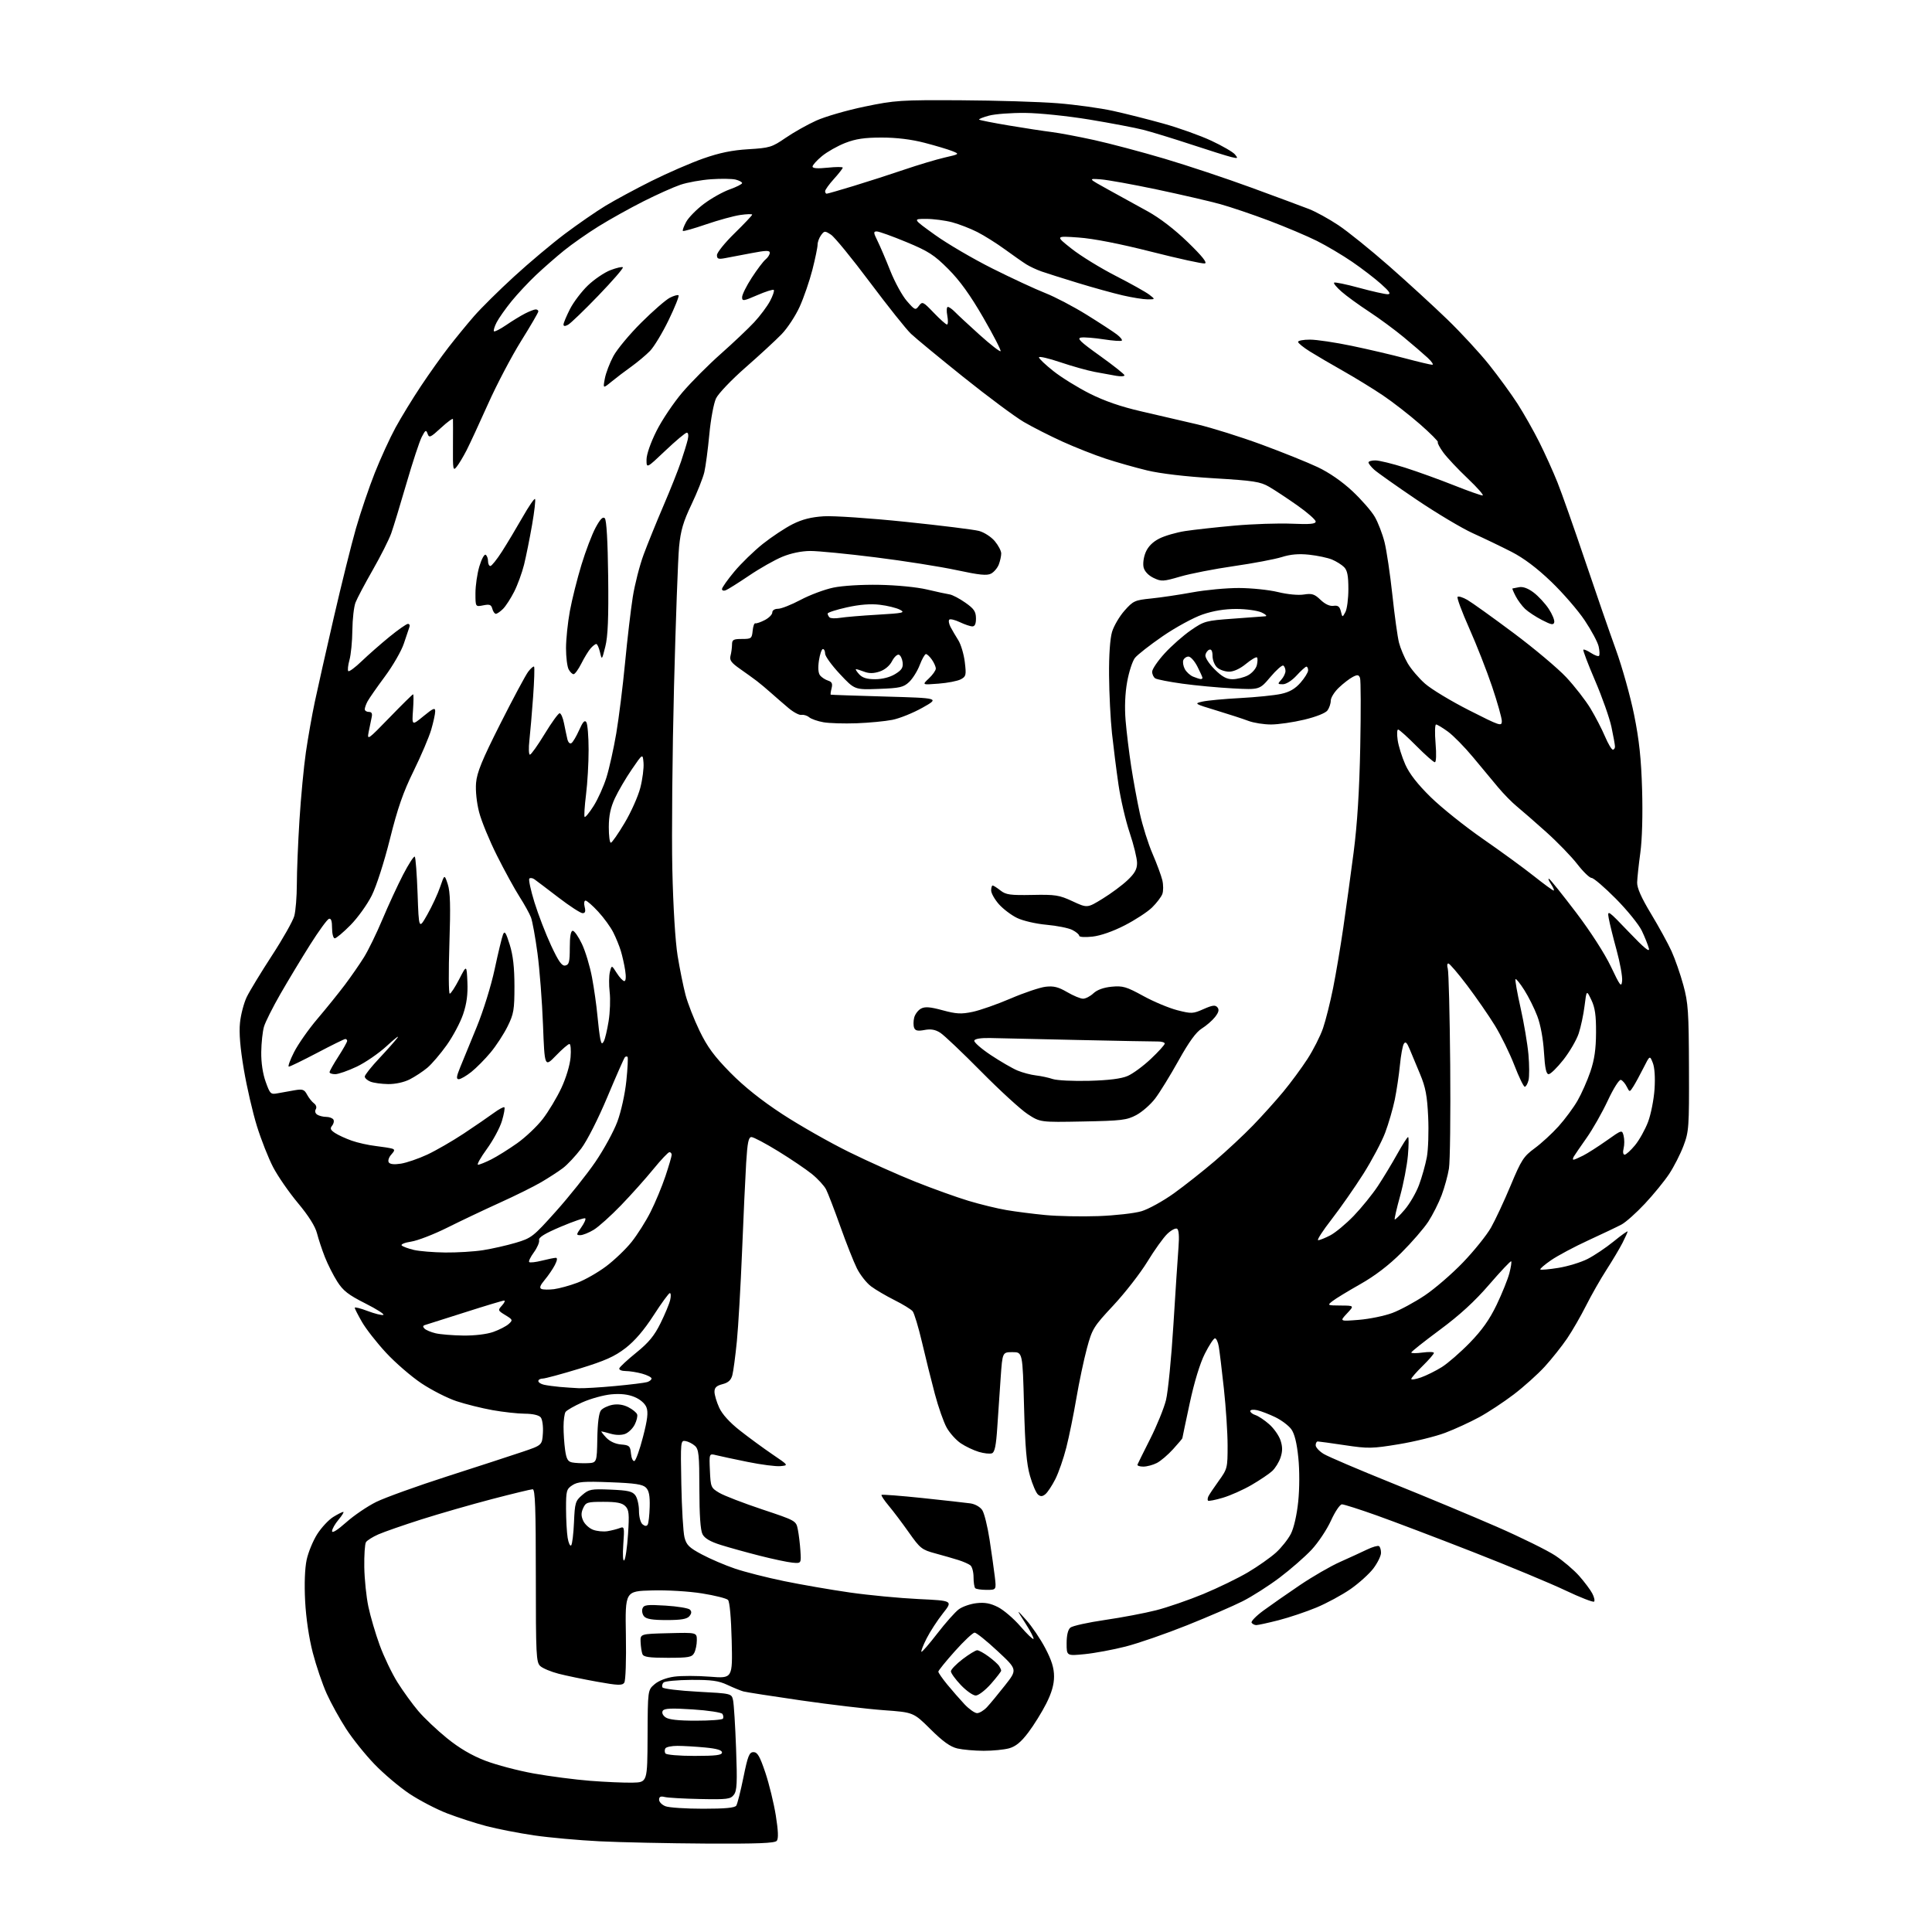 <?xml version="1.0" encoding="UTF-8" standalone="no"?>
<svg 
  version="1.1" 
  xmlns="http://www.w3.org/2000/svg" 
  xmlns:xlink="http://www.w3.org/1999/xlink" 
  xmlns:svg="http://www.w3.org/2000/svg"
  xmlns:rdf="http://www.w3.org/1999/02/22-rdf-syntax-ns#"
  xmlns:cc="http://creativecommons.org/ns#"
  xmlns:dc="http://purl.org/dc/elements/1.1/"
  viewBox="0 0 768 768"
  width="768"
  height="768"
>
<style>svg {background-color: white; }</style>"
<path stroke="none" fill="black" fill-rule="evenodd" d="M280.63,732.85C265.71,732.76 246.71,732.36 238.41,731.95C230.11,731.54 218.35,730.48 212.28,729.59C206.22,728.70 197.73,727.04 193.42,725.92C189.10,724.79 182.05,722.50 177.73,720.84C173.41,719.17 166.65,715.64 162.69,713.00C158.74,710.35 152.52,705.10 148.88,701.32C145.24,697.55 140.16,691.22 137.60,687.26C135.04,683.31 131.56,677.01 129.88,673.28C128.19,669.55 125.70,662.23 124.34,657.00C122.83,651.21 121.65,643.21 121.30,636.50C120.94,629.64 121.17,623.44 121.90,620.03C122.55,617.02 124.45,612.42 126.12,609.81C127.80,607.20 130.65,604.14 132.45,603.03C134.26,601.91 136.06,601.00 136.46,601.00C136.85,601.00 136.01,602.38 134.59,604.08C133.17,605.77 132.00,607.83 132.00,608.66C132.00,609.58 134.16,608.23 137.60,605.17C140.68,602.42 146.07,598.76 149.58,597.03C153.09,595.31 165.76,590.74 177.73,586.89C189.70,583.04 203.10,578.68 207.50,577.19C215.50,574.50 215.50,574.50 215.81,569.67C215.98,566.97 215.60,564.22 214.94,563.42C214.20,562.54 211.80,561.99 208.63,561.97C205.81,561.95 200.02,561.31 195.76,560.55C191.51,559.79 185.06,558.18 181.44,556.98C177.81,555.77 171.54,552.57 167.49,549.87C163.45,547.16 157.13,541.70 153.45,537.72C149.77,533.75 145.47,528.25 143.89,525.50C142.31,522.75 141.01,520.21 141.01,519.85C141.00,519.49 143.31,520.07 146.12,521.14C148.94,522.21 151.75,522.91 152.37,522.70C152.99,522.48 149.77,520.42 145.21,518.12C138.47,514.72 136.38,513.09 134.06,509.43C132.49,506.96 130.28,502.58 129.15,499.71C128.02,496.85 126.61,492.59 126.01,490.25C125.31,487.50 122.66,483.29 118.46,478.26C114.90,474.00 110.46,467.59 108.59,464.01C106.72,460.43 103.82,453.08 102.14,447.68C100.46,442.28 98.12,432.15 96.94,425.18C95.48,416.57 94.98,410.59 95.40,406.56C95.73,403.29 96.95,398.68 98.09,396.31C99.24,393.95 103.73,386.56 108.07,379.89C112.42,373.22 116.42,366.13 116.98,364.13C117.53,362.14 117.99,356.45 118.00,351.50C118.00,346.55 118.47,335.07 119.04,326.00C119.61,316.93 120.76,304.77 121.60,299.00C122.44,293.23 124.03,284.23 125.14,279.00C126.24,273.77 129.64,258.70 132.68,245.50C135.72,232.30 139.70,216.32 141.51,210.00C143.33,203.68 146.69,193.78 148.98,188.00C151.27,182.22 154.98,174.12 157.22,170.00C159.47,165.88 164.01,158.45 167.31,153.50C170.60,148.55 175.57,141.57 178.34,138.00C181.11,134.43 185.65,128.88 188.44,125.68C191.22,122.48 198.39,115.39 204.37,109.92C210.34,104.44 219.43,96.81 224.56,92.95C229.69,89.10 236.95,84.08 240.69,81.81C244.43,79.54 252.67,75.10 258.99,71.94C265.32,68.78 274.55,64.77 279.50,63.03C286.00,60.74 291.00,59.71 297.50,59.32C305.94,58.81 306.85,58.54 312.25,54.83C315.41,52.66 320.89,49.56 324.43,47.96C327.98,46.35 336.64,43.84 343.69,42.38C355.77,39.87 357.96,39.72 382.00,39.86C396.02,39.94 413.32,40.47 420.44,41.04C427.56,41.61 437.46,42.98 442.44,44.08C447.42,45.17 456.45,47.45 462.50,49.14C468.55,50.82 477.10,53.88 481.50,55.93C485.90,57.98 490.14,60.44 490.92,61.39C492.23,62.99 492.11,63.07 489.42,62.42C487.82,62.04 480.65,59.79 473.50,57.43C466.35,55.07 457.80,52.45 454.50,51.61C451.20,50.77 441.52,48.93 433.00,47.52C424.33,46.10 413.08,44.93 407.48,44.89C401.97,44.84 395.51,45.32 393.13,45.97C390.75,46.61 388.99,47.32 389.22,47.55C389.45,47.78 394.78,48.84 401.07,49.89C407.36,50.95 414.98,52.11 418.00,52.48C421.02,52.85 428.65,54.29 434.95,55.67C441.25,57.06 453.85,60.40 462.95,63.10C472.05,65.80 487.60,70.98 497.50,74.61C507.40,78.24 517.68,82.06 520.34,83.09C523.00,84.12 528.24,87.00 532.00,89.50C535.75,91.99 544.82,99.31 552.16,105.75C559.50,112.20 569.93,121.75 575.34,126.99C580.75,132.22 588.23,140.32 591.96,145.00C595.69,149.68 600.77,156.65 603.25,160.50C605.72,164.35 609.61,171.21 611.88,175.74C614.15,180.28 617.41,187.48 619.11,191.74C620.82,196.01 625.70,209.85 629.97,222.50C634.23,235.15 639.79,251.20 642.31,258.17C644.83,265.13 648.11,276.83 649.59,284.17C651.61,294.18 652.40,301.58 652.76,313.90C653.05,323.83 652.78,333.72 652.06,338.96C651.41,343.72 650.84,349.04 650.79,350.78C650.73,352.97 652.44,356.83 656.30,363.23C659.38,368.33 663.05,375.02 664.45,378.09C665.85,381.16 667.97,387.24 669.15,391.59C671.08,398.65 671.32,402.18 671.39,424.50C671.48,448.17 671.36,449.82 669.21,455.50C667.96,458.80 665.40,463.82 663.52,466.66C661.64,469.50 657.30,474.82 653.87,478.48C650.45,482.14 646.27,485.87 644.57,486.77C642.88,487.67 636.96,490.49 631.41,493.04C625.86,495.59 619.20,499.15 616.59,500.94C613.99,502.73 612.06,504.39 612.30,504.64C612.55,504.88 615.77,504.60 619.48,504.00C623.18,503.41 628.39,501.82 631.06,500.47C633.72,499.12 638.40,495.98 641.45,493.50C644.50,491.01 647.00,489.23 647.00,489.53C647.00,489.83 646.09,491.86 644.98,494.04C643.87,496.22 641.00,501.04 638.61,504.75C636.21,508.46 632.56,514.88 630.49,519.00C628.42,523.12 625.02,529.02 622.93,532.10C620.84,535.17 616.85,540.19 614.06,543.25C611.26,546.31 605.72,551.28 601.74,554.31C597.76,557.34 591.58,561.42 588.00,563.36C584.42,565.31 578.35,568.10 574.50,569.56C570.65,571.02 562.35,573.06 556.05,574.10C545.42,575.85 543.88,575.88 534.62,574.49C529.14,573.67 524.28,573.00 523.82,573.00C523.37,573.00 523.00,573.68 523.00,574.51C523.00,575.35 524.44,576.90 526.20,577.97C527.96,579.04 540.22,584.27 553.45,589.60C566.68,594.92 585.38,602.72 595.01,606.92C604.64,611.13 615.10,616.29 618.26,618.38C621.42,620.48 625.69,624.12 627.76,626.47C629.83,628.82 632.16,631.92 632.93,633.37C633.70,634.81 634.04,636.29 633.68,636.66C633.31,637.02 628.15,635.01 622.21,632.19C616.26,629.36 599.72,622.49 585.45,616.91C571.18,611.33 553.96,604.79 547.18,602.38C540.41,599.97 534.23,598.00 533.44,598.00C532.66,598.00 530.70,600.90 529.09,604.45C527.48,608.00 524.00,613.22 521.36,616.05C518.71,618.88 512.99,623.87 508.64,627.15C504.29,630.43 497.67,634.65 493.93,636.53C490.19,638.42 480.24,642.72 471.82,646.09C463.39,649.46 452.42,653.26 447.43,654.53C442.44,655.80 435.13,657.16 431.18,657.55C424.00,658.26 424.00,658.26 424.00,653.25C424.00,650.01 424.53,647.80 425.50,647.00C426.33,646.31 432.52,644.94 439.25,643.96C445.99,642.98 455.14,641.24 459.59,640.10C464.04,638.97 472.48,636.06 478.34,633.64C484.20,631.21 492.21,627.32 496.13,624.99C500.06,622.66 505.04,619.15 507.21,617.19C509.37,615.24 512.04,611.87 513.14,609.72C514.33,607.40 515.52,602.19 516.06,596.93C516.60,591.71 516.62,584.50 516.10,579.42C515.51,573.59 514.60,569.92 513.31,568.14C512.26,566.69 509.39,564.53 506.95,563.35C504.50,562.17 501.26,560.92 499.75,560.58C498.24,560.24 497.00,560.39 497.00,560.91C497.00,561.44 497.93,562.16 499.07,562.52C500.20,562.88 502.65,564.51 504.50,566.14C506.36,567.77 508.39,570.65 509.02,572.55C509.86,575.09 509.86,576.88 509.05,579.35C508.44,581.20 506.94,583.63 505.72,584.76C504.50,585.89 500.80,588.38 497.50,590.30C494.20,592.22 489.06,594.51 486.08,595.39C483.10,596.27 480.46,596.79 480.21,596.54C479.96,596.29 480.03,595.50 480.37,594.79C480.71,594.08 482.57,591.31 484.49,588.64C487.89,583.93 488.00,583.51 487.99,574.64C487.99,569.61 487.32,559.42 486.51,552.00C485.71,544.58 484.79,537.04 484.48,535.25C484.17,533.46 483.49,532.00 482.97,532.00C482.45,532.00 480.64,534.76 478.94,538.13C477.01,541.95 474.74,549.37 472.92,557.86C471.31,565.35 470.00,571.59 470.00,571.73C470.00,571.88 468.35,573.82 466.33,576.06C464.30,578.30 461.40,580.78 459.87,581.56C458.35,582.35 455.91,583.00 454.47,583.00C453.02,583.00 451.98,582.63 452.17,582.18C452.35,581.72 454.64,577.11 457.25,571.93C459.87,566.74 462.67,559.85 463.49,556.60C464.30,553.36 465.64,539.86 466.45,526.60C467.27,513.35 468.18,499.49 468.47,495.81C468.81,491.53 468.61,488.88 467.92,488.45C467.32,488.08 465.57,489.00 464.02,490.48C462.46,491.97 458.89,496.96 456.08,501.57C453.26,506.17 447.20,513.96 442.61,518.88C434.66,527.40 434.17,528.20 432.06,536.00C430.85,540.50 428.96,549.43 427.87,555.84C426.78,562.25 424.99,571.06 423.88,575.40C422.78,579.75 420.82,585.40 419.52,587.96C418.22,590.53 416.45,593.21 415.58,593.94C414.39,594.92 413.66,594.97 412.63,594.11C411.87,593.48 410.44,590.16 409.45,586.73C408.07,581.97 407.51,575.42 407.07,559.00C406.50,537.50 406.50,537.50 402.50,537.50C398.50,537.50 398.50,537.50 397.79,547.50C397.40,553.00 396.80,561.92 396.44,567.32C395.97,574.62 395.42,577.28 394.33,577.70C393.51,578.02 391.16,577.76 389.08,577.14C387.01,576.52 383.79,574.99 381.92,573.73C380.06,572.47 377.54,569.68 376.33,567.52C375.12,565.37 372.99,559.30 371.60,554.05C370.20,548.80 367.91,539.58 366.51,533.57C365.10,527.57 363.43,522.02 362.79,521.24C362.14,520.47 358.89,518.47 355.56,516.81C352.23,515.14 348.03,512.68 346.24,511.33C344.44,509.98 341.92,506.77 340.63,504.19C339.35,501.61 336.37,494.10 334.03,487.50C331.68,480.90 329.14,474.30 328.39,472.83C327.64,471.36 325.11,468.61 322.77,466.71C320.42,464.81 314.38,460.72 309.35,457.63C304.31,454.53 299.53,452.00 298.72,452.00C297.55,452.00 297.11,454.15 296.61,462.25C296.27,467.89 295.53,483.75 294.98,497.50C294.42,511.25 293.49,527.32 292.91,533.22C292.32,539.11 291.52,545.17 291.11,546.67C290.59,548.64 289.49,549.64 287.19,550.23C284.80,550.85 284.01,551.61 284.02,553.28C284.03,554.50 284.87,557.33 285.89,559.56C287.06,562.15 290.03,565.43 294.11,568.64C297.63,571.41 303.43,575.66 307.00,578.09C313.50,582.50 313.50,582.50 310.23,582.81C308.44,582.99 302.56,582.23 297.18,581.13C291.80,580.04 286.16,578.83 284.65,578.45C281.90,577.76 281.90,577.76 282.20,584.58C282.49,591.18 282.61,591.46 285.98,593.45C287.90,594.58 295.54,597.52 302.96,600.00C316.42,604.49 316.45,604.51 317.15,608.00C317.54,609.92 318.00,613.75 318.18,616.50C318.50,621.50 318.50,621.50 315.00,621.18C313.07,621.00 307.23,619.76 302.00,618.43C296.77,617.10 289.80,615.17 286.50,614.13C282.35,612.83 280.12,611.52 279.26,609.88C278.44,608.29 278.02,602.31 278.01,591.90C278.00,578.33 277.77,576.11 276.25,574.75C275.29,573.88 273.60,573.03 272.50,572.84C270.55,572.51 270.51,572.96 270.84,590.00C271.02,599.62 271.59,609.13 272.09,611.11C272.86,614.16 273.93,615.22 279.01,617.92C282.31,619.68 288.20,622.21 292.10,623.53C295.99,624.86 304.79,627.10 311.64,628.51C318.49,629.92 330.27,631.96 337.80,633.04C345.34,634.12 357.64,635.29 365.15,635.65C378.81,636.30 378.81,636.30 374.82,641.34C372.63,644.11 369.72,648.59 368.35,651.29C366.98,653.99 366.05,656.38 366.27,656.61C366.50,656.83 369.34,653.56 372.59,649.34C375.84,645.12 379.69,640.79 381.14,639.72C382.59,638.65 385.77,637.55 388.21,637.28C391.48,636.91 393.72,637.33 396.75,638.87C399.01,640.03 402.99,643.44 405.61,646.47C408.22,649.50 410.57,651.76 410.83,651.50C411.09,651.24 409.64,648.44 407.61,645.27C403.91,639.50 403.91,639.50 407.96,644.00C410.18,646.48 413.58,651.49 415.50,655.15C418.04,659.97 419.00,663.06 419.00,666.42C419.00,669.62 418.04,672.97 415.89,677.22C414.18,680.60 410.98,685.76 408.78,688.67C405.89,692.50 403.78,694.24 401.14,694.98C399.14,695.53 394.57,695.98 391.00,695.97C387.43,695.96 382.74,695.54 380.60,695.05C377.76,694.39 374.84,692.30 369.91,687.41C363.12,680.68 363.12,680.68 351.31,679.83C344.82,679.36 330.05,677.62 318.50,675.95C306.95,674.28 296.60,672.67 295.50,672.37C294.40,672.06 291.54,670.89 289.15,669.77C285.64,668.12 282.87,667.74 274.78,667.78C269.27,667.82 264.31,668.29 263.77,668.83C263.22,669.38 263.04,670.26 263.37,670.79C263.70,671.32 270.01,672.08 277.39,672.48C290.80,673.19 290.80,673.19 291.40,675.85C291.73,677.31 292.27,685.92 292.60,695.00C293.11,708.71 292.96,711.83 291.73,713.44C290.38,715.20 289.12,715.36 278.37,715.14C271.84,715.01 265.49,714.65 264.25,714.34C262.61,713.93 262.00,714.22 262.00,715.42C262.00,716.31 263.15,717.49 264.57,718.02C265.98,718.56 272.70,719.00 279.51,719.00C288.31,719.00 292.11,718.64 292.69,717.75C293.13,717.06 294.41,712.00 295.53,706.50C297.28,697.92 297.85,696.50 299.54,696.50C301.10,696.50 302.05,698.15 304.24,704.65C305.74,709.14 307.61,716.79 308.39,721.65C309.37,727.76 309.49,730.89 308.78,731.75C308.00,732.70 301.27,732.96 280.63,732.85zM251.42,708.63C257.34,708.50 257.34,708.50 257.42,690.16C257.50,671.83 257.50,671.83 260.19,669.52C261.82,668.11 264.88,666.93 267.99,666.50C270.81,666.11 277.19,666.12 282.17,666.51C291.22,667.23 291.22,667.23 290.86,652.16C290.63,643.03 290.06,636.66 289.39,635.99C288.78,635.38 284.16,634.22 279.11,633.41C273.86,632.57 265.32,632.05 259.21,632.22C248.50,632.50 248.50,632.50 248.80,650.00C248.98,659.95 248.70,668.10 248.16,668.89C247.36,670.06 245.71,670.01 237.36,668.51C231.94,667.54 225.04,666.11 222.03,665.33C219.02,664.55 215.76,663.19 214.78,662.30C213.14,660.82 213.00,658.00 213.00,626.35C213.00,599.53 212.73,592.00 211.75,592.00C211.06,592.01 203.75,593.78 195.50,595.93C187.25,598.09 174.65,601.72 167.50,603.99C160.35,606.27 152.65,608.95 150.38,609.95C148.11,610.95 145.90,612.35 145.47,613.05C145.03,613.75 144.74,618.22 144.81,622.97C144.89,627.73 145.61,634.78 146.43,638.65C147.24,642.52 149.27,649.43 150.94,654.00C152.61,658.58 155.79,665.21 158.00,668.74C160.22,672.27 163.94,677.41 166.27,680.15C168.59,682.90 173.74,687.77 177.69,690.97C182.55,694.91 187.47,697.81 192.84,699.88C197.22,701.57 205.95,703.87 212.24,705.00C218.54,706.12 228.59,707.43 234.59,707.90C240.59,708.37 248.16,708.70 251.42,708.63zM276.06,698.00C284.60,698.00 287.00,697.70 287.00,696.64C287.00,695.70 284.95,695.10 280.25,694.65C276.54,694.30 271.61,694.01 269.31,694.01C267.00,694.00 264.84,694.45 264.50,695.00C264.16,695.55 264.16,696.45 264.50,697.00C264.85,697.57 269.84,698.00 276.06,698.00zM276.63,684.00C282.27,684.00 287.10,683.64 287.38,683.20C287.65,682.76 287.56,681.92 287.18,681.32C286.81,680.73 281.49,679.91 275.37,679.52C266.90,678.97 264.06,679.10 263.47,680.05C263.00,680.81 263.42,681.84 264.54,682.65C265.80,683.58 269.61,684.00 276.63,684.00zM388.41,681.00C389.34,681.00 391.08,679.95 392.30,678.66C393.51,677.37 396.74,673.48 399.47,670.00C404.45,663.68 404.45,663.68 396.56,656.34C392.23,652.30 388.12,649.00 387.43,649.00C386.74,649.00 383.21,652.31 379.59,656.36C375.97,660.41 373.00,664.08 373.00,664.51C373.00,664.94 374.60,667.25 376.57,669.65C378.53,672.04 381.62,675.57 383.43,677.50C385.25,679.42 387.49,681.00 388.41,681.00zM387.87,674.00C386.80,674.00 384.14,672.13 381.96,669.84C379.78,667.55 378.00,665.09 378.00,664.38C378.00,663.67 380.09,661.50 382.64,659.55C385.20,657.60 387.81,656.00 388.45,656.00C389.09,656.00 391.13,657.12 392.99,658.50C394.85,659.87 396.73,661.56 397.17,662.25C397.61,662.94 397.98,663.77 397.98,664.11C397.99,664.44 396.16,666.81 393.92,669.36C391.67,671.91 388.95,674.00 387.87,674.00zM265.43,659.00C257.96,659.00 255.82,658.68 255.37,657.52C255.05,656.70 254.73,654.56 254.65,652.77C254.50,649.50 254.50,649.50 265.75,649.22C277.00,648.93 277.00,648.93 277.00,652.03C277.00,653.74 276.53,656.00 275.96,657.07C275.05,658.77 273.80,659.00 265.43,659.00zM499.40,646.00C498.69,646.00 497.85,645.57 497.53,645.05C497.21,644.53 499.32,642.36 502.22,640.23C505.13,638.10 511.62,633.56 516.66,630.16C521.70,626.75 528.90,622.58 532.66,620.91C536.42,619.23 541.26,617.01 543.42,615.97C545.57,614.93 547.71,614.32 548.17,614.60C548.62,614.89 548.99,616.10 548.97,617.31C548.96,618.51 547.59,621.29 545.94,623.48C544.28,625.66 540.20,629.35 536.86,631.68C533.52,634.00 527.42,637.30 523.32,639.01C519.21,640.72 512.44,642.99 508.27,644.06C504.09,645.13 500.10,646.00 499.40,646.00zM265.00,644.00C259.36,644.00 256.91,643.60 256.01,642.51C255.33,641.69 255.06,640.28 255.41,639.37C255.95,637.95 257.25,637.80 264.62,638.26C269.33,638.55 273.67,639.27 274.25,639.85C275.00,640.60 274.94,641.37 274.04,642.46C273.08,643.60 270.77,644.00 265.00,644.00zM392.20,632.00C390.07,632.00 388.03,631.70 387.67,631.33C387.30,630.97 387.00,629.00 387.00,626.96C387.00,624.91 386.44,622.80 385.75,622.25C385.06,621.70 382.93,620.76 381.00,620.15C379.07,619.54 374.93,618.35 371.79,617.50C366.46,616.07 365.76,615.51 361.33,609.23C358.72,605.53 355.11,600.73 353.30,598.58C351.49,596.42 350.20,594.47 350.42,594.24C350.65,594.02 357.96,594.58 366.67,595.49C375.38,596.41 383.97,597.37 385.76,597.62C387.64,597.90 389.63,599.03 390.47,600.31C391.27,601.53 392.57,606.80 393.37,612.01C394.17,617.23 395.10,623.86 395.45,626.75C396.07,632.00 396.07,632.00 392.20,632.00zM248.14,620.26C248.63,619.77 249.31,615.11 249.65,609.89C250.19,601.75 250.03,600.18 248.57,598.71C247.28,597.42 245.13,597.00 239.91,597.00C233.46,597.00 232.87,597.18 231.82,599.50C230.96,601.37 230.97,602.63 231.83,604.52C232.46,605.91 234.22,607.52 235.74,608.10C237.26,608.68 239.85,608.94 241.50,608.67C243.15,608.39 245.35,607.83 246.40,607.42C248.18,606.72 248.26,607.11 247.77,613.91C247.47,618.11 247.63,620.77 248.14,620.26zM227.05,614.31C227.47,613.86 227.97,609.74 228.17,605.15C228.50,597.39 228.72,596.63 231.43,594.31C234.12,591.99 234.96,591.83 242.75,592.15C249.67,592.44 251.41,592.84 252.58,594.44C253.36,595.51 254.00,598.27 254.00,600.57C254.00,602.95 254.61,605.26 255.41,605.93C256.35,606.71 257.03,606.76 257.46,606.07C257.81,605.50 258.17,602.33 258.26,599.02C258.38,594.59 257.99,592.56 256.78,591.35C255.48,590.05 252.45,589.59 242.59,589.22C232.05,588.81 229.66,589.00 227.53,590.39C225.18,591.93 225.00,592.61 225.01,599.77C225.02,604.02 225.31,609.21 225.65,611.31C226.00,613.40 226.63,614.75 227.05,614.31zM233.38,581.64C237.27,581.50 237.27,581.50 237.44,571.84C237.55,565.62 238.07,561.62 238.91,560.61C239.62,559.76 241.68,558.78 243.48,558.44C245.58,558.04 247.84,558.38 249.79,559.39C251.46,560.25 253.02,561.53 253.27,562.23C253.52,562.93 253.09,564.76 252.31,566.29C251.54,567.83 249.83,569.49 248.52,569.99C247.07,570.54 244.83,570.53 242.82,569.95C241.00,569.43 239.32,569.00 239.08,569.00C238.85,569.00 239.69,570.10 240.95,571.45C242.39,572.98 244.61,574.01 246.87,574.20C250.17,574.47 250.53,574.80 250.82,577.81C250.99,579.63 251.60,580.97 252.18,580.77C252.75,580.58 254.29,576.30 255.59,571.24C257.39,564.32 257.73,561.42 256.99,559.48C256.40,557.92 254.53,556.29 252.26,555.34C249.71,554.27 246.75,553.93 243.00,554.27C239.98,554.55 234.82,555.97 231.53,557.43C228.25,558.89 225.22,560.63 224.80,561.29C224.38,561.96 224.02,564.57 224.02,567.11C224.01,569.65 224.28,573.78 224.63,576.31C225.12,579.91 225.71,580.99 227.38,581.33C228.55,581.58 231.25,581.71 233.38,581.64zM230.00,551.83C231.93,551.92 238.45,551.54 244.50,550.97C250.55,550.41 256.29,549.70 257.25,549.40C258.21,549.11 259.00,548.47 259.00,547.98C259.00,547.49 257.31,546.63 255.25,546.05C253.19,545.48 250.22,545.01 248.67,545.01C247.10,545.00 245.99,544.52 246.19,543.93C246.39,543.34 249.43,540.53 252.95,537.68C257.86,533.71 260.11,530.98 262.57,526.00C264.34,522.42 266.07,518.26 266.41,516.75C266.76,515.24 266.69,514.01 266.27,514.02C265.85,514.04 262.95,518.00 259.83,522.84C256.03,528.73 252.34,533.04 248.66,535.88C244.29,539.25 240.52,540.93 230.33,544.06C223.27,546.22 216.71,547.99 215.75,548.00C214.79,548.00 214.00,548.44 214.00,548.98C214.00,549.52 215.01,550.19 216.25,550.46C217.49,550.74 220.30,551.12 222.50,551.32C224.70,551.51 228.07,551.74 230.00,551.83zM564.89,547.54C567.02,546.79 570.74,544.94 573.14,543.44C575.54,541.94 580.55,537.58 584.27,533.76C589.14,528.75 592.13,524.52 594.95,518.65C597.09,514.17 599.37,508.54 599.99,506.15C600.62,503.76 600.95,501.61 600.72,501.39C600.50,501.16 596.58,505.31 592.02,510.59C586.23,517.31 580.31,522.74 572.37,528.62C566.12,533.25 561.00,537.31 561.00,537.65C561.00,537.99 563.02,537.99 565.50,537.66C567.98,537.32 570.00,537.39 570.00,537.81C570.00,538.24 567.98,540.57 565.50,543.00C563.02,545.43 561.00,547.75 561.00,548.16C561.00,548.57 562.75,548.29 564.89,547.54zM184.12,530.90C188.66,530.96 193.50,530.38 196.07,529.47C198.45,528.63 201.21,527.21 202.20,526.32C203.92,524.76 203.86,524.60 200.90,522.79C197.89,520.96 197.84,520.83 199.55,518.95C200.52,517.88 200.90,517.00 200.40,516.99C199.91,516.98 192.97,519.07 185.00,521.62C177.03,524.18 169.86,526.45 169.08,526.67C168.07,526.95 167.97,527.37 168.74,528.14C169.33,528.73 171.32,529.57 173.16,530.00C175.00,530.44 179.93,530.84 184.12,530.90zM540.16,524.66C544.37,524.32 550.36,523.09 553.46,521.93C556.57,520.77 562.37,517.63 566.36,514.96C570.35,512.29 577.21,506.37 581.59,501.80C585.98,497.23 590.97,491.02 592.69,488.00C594.41,484.97 597.92,477.44 600.50,471.27C604.74,461.10 605.65,459.69 610.05,456.46C612.72,454.50 617.00,450.57 619.57,447.71C622.13,444.86 625.52,440.27 627.10,437.52C628.69,434.76 630.98,429.57 632.20,426.00C633.81,421.25 634.42,417.07 634.45,410.50C634.49,403.63 634.05,400.55 632.59,397.50C630.68,393.50 630.68,393.50 629.89,399.84C629.46,403.33 628.40,408.28 627.55,410.84C626.70,413.40 623.97,418.09 621.49,421.25C619.00,424.41 616.36,427.00 615.62,427.00C614.64,427.00 614.14,424.66 613.75,418.25C613.43,412.95 612.39,407.31 611.11,403.95C609.96,400.90 607.63,396.23 605.95,393.59C604.27,390.94 602.69,388.97 602.44,389.22C602.19,389.47 603.09,394.59 604.44,400.59C605.79,406.59 607.20,414.95 607.58,419.16C607.95,423.38 607.97,427.99 607.61,429.41C607.25,430.84 606.58,432.00 606.12,432.00C605.66,432.00 603.79,428.14 601.97,423.42C600.15,418.71 596.67,411.62 594.25,407.67C591.83,403.73 586.87,396.56 583.24,391.75C579.60,386.94 576.23,383.00 575.75,383.00C575.26,383.00 575.16,383.91 575.51,385.03C575.87,386.15 576.30,403.36 576.48,423.28C576.65,443.20 576.43,461.75 575.98,464.50C575.54,467.25 574.23,472.02 573.07,475.11C571.91,478.19 569.53,482.91 567.78,485.61C566.02,488.30 561.19,493.88 557.04,498.01C552.05,502.99 546.52,507.21 540.67,510.51C535.81,513.26 530.86,516.27 529.67,517.22C527.55,518.90 527.62,518.93 532.94,518.97C538.37,519.00 538.37,519.00 535.44,522.13C532.50,525.27 532.50,525.27 540.16,524.66zM220.24,512.46C222.30,512.19 226.46,511.05 229.48,509.92C232.51,508.79 237.67,505.84 240.95,503.38C244.23,500.91 248.78,496.56 251.06,493.70C253.34,490.84 256.74,485.48 258.60,481.78C260.47,478.09 263.12,471.71 264.50,467.61C265.87,463.50 267.00,459.66 267.00,459.07C267.00,458.48 266.60,458.00 266.11,458.00C265.62,458.00 262.75,461.04 259.72,464.75C256.70,468.46 250.91,474.93 246.86,479.13C242.81,483.32 237.93,487.71 236.00,488.87C234.07,490.04 231.68,490.99 230.68,491.00C229.00,491.00 229.03,490.77 231.04,487.94C232.24,486.26 232.96,484.63 232.66,484.32C232.35,484.01 228.01,485.49 223.02,487.60C216.51,490.36 214.04,491.88 214.30,492.97C214.50,493.81 213.56,495.99 212.23,497.82C210.89,499.64 210.05,501.38 210.36,501.69C210.67,502.00 212.94,501.75 215.40,501.13C217.87,500.51 220.37,500.00 220.97,500.00C221.65,500.00 221.50,501.06 220.56,502.88C219.74,504.46 217.92,507.12 216.52,508.79C214.70,510.96 214.33,511.98 215.24,512.38C215.93,512.68 218.18,512.72 220.24,512.46zM177.00,497.89C181.68,497.94 188.43,497.53 192.00,496.97C195.57,496.41 201.44,495.08 205.03,494.02C211.28,492.16 211.95,491.64 221.03,481.49C226.24,475.67 233.27,466.85 236.65,461.91C240.03,456.96 243.98,449.74 245.42,445.85C246.91,441.83 248.45,434.85 248.98,429.68C249.50,424.68 249.71,420.38 249.46,420.13C249.21,419.87 248.74,419.93 248.41,420.25C248.09,420.57 244.96,427.67 241.46,436.02C237.80,444.75 233.38,453.46 231.06,456.54C228.84,459.47 225.56,462.98 223.76,464.34C221.97,465.69 218.09,468.21 215.15,469.93C212.21,471.66 204.78,475.34 198.65,478.11C192.52,480.89 183.12,485.35 177.78,488.02C172.43,490.69 165.98,493.18 163.45,493.56C160.92,493.94 159.23,494.63 159.69,495.09C160.16,495.56 162.33,496.35 164.52,496.87C166.71,497.38 172.32,497.84 177.00,497.89zM523.99,493.00C524.59,493.00 526.75,492.14 528.79,491.08C530.83,490.02 535.03,486.53 538.12,483.33C541.21,480.12 545.52,474.80 547.71,471.50C549.89,468.20 553.36,462.46 555.42,458.75C557.49,455.04 559.42,452.00 559.73,452.00C560.04,452.00 560.01,455.26 559.67,459.25C559.32,463.24 557.92,470.53 556.56,475.45C555.19,480.38 554.23,484.56 554.42,484.75C554.61,484.94 556.39,483.20 558.37,480.88C560.36,478.56 562.92,474.15 564.07,471.08C565.22,468.01 566.62,463.02 567.19,460.00C567.75,456.98 567.99,449.77 567.72,444.00C567.33,435.59 566.69,432.21 564.51,427.00C563.02,423.43 561.15,418.93 560.35,417.02C559.26,414.39 558.69,413.88 558.04,414.94C557.56,415.71 556.86,419.53 556.49,423.42C556.11,427.32 555.19,433.48 554.45,437.12C553.70,440.75 551.97,446.68 550.62,450.28C549.26,453.88 545.35,461.26 541.93,466.67C538.50,472.07 532.82,480.21 529.30,484.75C525.77,489.29 523.38,493.00 523.99,493.00zM436.59,483.42C443.25,483.18 450.97,482.31 453.76,481.48C456.54,480.65 462.32,477.46 466.60,474.40C470.87,471.33 478.22,465.53 482.94,461.50C487.65,457.47 494.48,451.10 498.11,447.34C501.75,443.58 507.15,437.57 510.11,434.00C513.08,430.42 517.40,424.55 519.73,420.96C522.06,417.36 524.84,411.87 525.91,408.77C526.98,405.66 528.78,398.48 529.92,392.81C531.05,387.14 532.88,376.34 533.97,368.81C535.07,361.29 536.92,347.79 538.09,338.81C539.54,327.60 540.37,314.46 540.72,296.78C541.00,282.63 540.96,270.35 540.63,269.49C540.14,268.20 539.62,268.12 537.76,269.08C536.52,269.72 534.04,271.62 532.25,273.32C530.46,275.01 529.00,277.34 529.00,278.51C529.00,279.67 528.41,281.42 527.70,282.40C526.92,283.46 523.18,284.95 518.45,286.08C514.08,287.13 508.15,287.99 505.27,287.99C502.39,288.00 498.34,287.35 496.27,286.57C494.20,285.78 488.45,283.91 483.50,282.41C474.75,279.76 474.60,279.66 478.00,278.89C479.93,278.46 486.68,277.82 493.00,277.49C499.32,277.15 506.63,276.41 509.23,275.84C512.61,275.11 514.82,273.83 516.98,271.37C518.64,269.48 520.00,267.27 520.00,266.47C520.00,265.66 519.69,265.00 519.32,265.00C518.95,265.00 517.20,266.57 515.44,268.50C513.58,270.53 511.28,272.00 509.96,272.00C507.82,272.00 507.79,271.89 509.35,270.17C510.26,269.17 511.00,267.62 511.00,266.73C511.00,265.84 510.61,264.88 510.14,264.58C509.66,264.29 507.34,266.34 504.99,269.13C500.70,274.21 500.70,274.21 490.10,273.65C484.27,273.34 475.23,272.50 470.00,271.77C464.77,271.05 459.94,270.10 459.25,269.67C458.56,269.24 458.00,268.04 458.00,267.02C458.00,266.00 460.24,262.71 462.97,259.72C465.70,256.73 470.40,252.59 473.42,250.51C478.67,246.89 479.34,246.71 490.20,245.93C496.41,245.48 502.18,245.05 503.00,244.98C503.82,244.90 503.15,244.22 501.50,243.46C499.85,242.71 495.35,242.08 491.50,242.07C486.83,242.06 482.34,242.79 478.00,244.28C474.43,245.51 467.32,249.38 462.22,252.88C457.12,256.39 452.13,260.29 451.15,261.54C450.16,262.80 448.77,267.08 448.06,271.06C447.23,275.68 447.01,281.21 447.44,286.39C447.81,290.85 448.80,299.00 449.64,304.50C450.48,310.00 452.04,318.49 453.11,323.38C454.18,328.26 456.45,335.46 458.15,339.38C459.84,343.29 461.59,348.02 462.04,349.88C462.48,351.74 462.48,354.23 462.04,355.41C461.59,356.58 459.75,358.99 457.95,360.75C456.15,362.51 451.26,365.70 447.09,367.84C442.43,370.24 437.47,371.97 434.25,372.32C431.27,372.65 429.00,372.50 429.00,371.98C429.00,371.47 427.76,370.43 426.25,369.66C424.74,368.90 420.13,367.98 416.00,367.61C411.79,367.23 406.67,366.05 404.30,364.90C401.98,363.78 398.72,361.30 397.04,359.40C395.37,357.49 394.00,355.05 394.00,353.97C394.00,352.88 394.27,352.00 394.59,352.00C394.92,352.00 396.31,352.89 397.70,353.98C399.87,355.69 401.57,355.92 410.35,355.75C419.53,355.56 421.06,355.80 426.36,358.27C432.22,360.99 432.22,360.99 438.31,357.24C441.67,355.18 446.12,351.88 448.20,349.90C451.09,347.18 452.00,345.53 452.00,343.05C452.00,341.26 450.68,335.84 449.06,331.02C447.44,326.19 445.44,317.57 444.61,311.87C443.78,306.17 442.62,297.00 442.03,291.50C441.44,286.00 440.92,275.65 440.87,268.50C440.80,260.46 441.26,253.85 442.06,251.17C442.78,248.80 445.01,245.00 447.02,242.73C450.45,238.86 451.11,238.56 457.59,237.91C461.39,237.53 468.77,236.43 474.00,235.47C479.23,234.51 487.55,233.73 492.50,233.74C497.45,233.76 504.43,234.48 508.00,235.35C511.77,236.27 516.10,236.69 518.30,236.33C521.53,235.82 522.53,236.14 524.94,238.45C526.75,240.18 528.62,241.04 530.08,240.83C531.85,240.58 532.53,241.09 533.01,243.00C533.62,245.50 533.62,245.50 534.81,243.32C535.47,242.11 536.00,237.98 536.00,234.14C536.00,228.87 535.58,226.72 534.29,225.43C533.35,224.49 531.19,223.14 529.50,222.43C527.80,221.73 523.73,220.86 520.46,220.51C516.27,220.06 513.02,220.34 509.50,221.45C506.75,222.31 498.20,223.93 490.50,225.04C482.80,226.15 473.21,228.02 469.20,229.19C462.38,231.18 461.68,231.22 458.58,229.74C456.54,228.77 455.01,227.16 454.61,225.59C454.25,224.13 454.59,221.52 455.41,219.57C456.36,217.29 458.20,215.43 460.81,214.10C462.99,212.98 467.64,211.64 471.14,211.10C474.64,210.57 483.46,209.59 490.74,208.94C498.02,208.29 508.26,207.95 513.49,208.18C520.73,208.49 523.00,208.29 523.00,207.32C523.00,206.62 519.74,203.75 515.75,200.94C511.76,198.13 506.70,194.79 504.50,193.51C500.98,191.47 498.35,191.07 482.50,190.12C471.33,189.45 461.28,188.27 456.00,187.00C451.32,185.87 443.90,183.77 439.50,182.32C435.10,180.87 427.43,177.85 422.45,175.59C417.48,173.34 410.50,169.80 406.95,167.72C403.40,165.63 392.62,157.62 383.00,149.91C373.38,142.20 363.98,134.45 362.13,132.69C360.27,130.94 352.94,121.74 345.83,112.25C338.73,102.76 331.76,94.23 330.34,93.30C327.89,91.70 327.69,91.71 326.38,93.50C325.62,94.53 325.00,96.23 325.00,97.27C325.00,98.32 324.07,102.80 322.94,107.24C321.80,111.68 319.53,118.28 317.89,121.91C316.25,125.53 313.02,130.46 310.70,132.85C308.39,135.24 301.95,141.18 296.39,146.05C290.82,150.93 285.53,156.46 284.63,158.37C283.72,160.28 282.52,166.72 281.97,172.67C281.41,178.63 280.51,185.39 279.98,187.69C279.44,190.00 277.14,195.77 274.88,200.52C271.61,207.37 270.58,210.86 269.95,217.33C269.51,221.82 268.60,246.88 267.93,273.00C267.26,299.12 266.96,331.75 267.26,345.50C267.60,360.62 268.44,374.25 269.37,380.00C270.23,385.23 271.64,392.20 272.51,395.50C273.38,398.80 275.88,405.21 278.07,409.74C281.16,416.14 283.89,419.85 290.27,426.35C295.77,431.94 302.65,437.43 311.00,442.89C317.88,447.38 329.80,454.16 337.50,457.95C345.20,461.74 357.12,467.08 364.00,469.81C370.88,472.55 380.32,475.94 385.00,477.35C389.68,478.76 396.45,480.41 400.06,481.02C403.67,481.64 410.64,482.53 415.56,483.00C420.48,483.47 429.94,483.66 436.59,483.42zM159.38,462.57C161.64,462.21 166.34,460.60 169.81,458.99C173.28,457.37 179.80,453.61 184.31,450.63C188.81,447.64 194.19,443.96 196.25,442.44C198.32,440.92 200.23,439.90 200.50,440.17C200.77,440.44 200.34,442.87 199.53,445.58C198.73,448.29 196.02,453.32 193.52,456.75C191.02,460.19 189.45,463.00 190.03,463.00C190.61,463.00 192.97,462.05 195.29,460.88C197.61,459.71 202.23,456.82 205.57,454.46C208.90,452.10 213.49,447.75 215.76,444.81C218.03,441.86 221.35,436.34 223.13,432.54C225.02,428.50 226.55,423.41 226.81,420.31C227.05,417.39 226.85,415.00 226.36,415.00C225.87,415.00 223.45,417.08 220.99,419.63C216.50,424.27 216.50,424.27 215.85,407.38C215.50,398.10 214.51,385.31 213.66,378.96C212.81,372.61 211.64,366.19 211.07,364.69C210.50,363.18 208.45,359.48 206.51,356.45C204.57,353.42 200.54,346.07 197.56,340.12C194.57,334.17 191.38,326.42 190.47,322.90C189.49,319.15 188.98,314.32 189.24,311.24C189.58,307.09 191.61,302.12 198.87,287.74C203.93,277.71 208.93,268.38 209.97,267.01C211.01,265.65 212.06,264.75 212.30,265.01C212.55,265.28 212.37,270.68 211.92,277.00C211.46,283.32 210.80,291.09 210.45,294.25C210.09,297.41 210.19,300.00 210.65,299.99C211.12,299.99 213.75,296.29 216.50,291.77C219.25,287.25 221.93,283.54 222.46,283.53C222.98,283.51 223.77,285.30 224.20,287.50C224.64,289.70 225.23,292.53 225.53,293.79C225.83,295.10 226.52,295.80 227.14,295.41C227.74,295.04 229.12,292.71 230.22,290.23C231.69,286.91 232.44,286.09 233.09,287.11C233.57,287.88 233.98,292.79 233.98,298.03C233.99,303.27 233.53,311.31 232.95,315.90C232.38,320.49 232.13,324.46 232.40,324.74C232.67,325.01 234.29,323.04 235.98,320.37C237.68,317.69 239.98,312.57 241.09,309.00C242.20,305.43 243.95,297.55 244.98,291.50C246.00,285.45 247.58,272.85 248.47,263.50C249.36,254.15 250.74,242.39 251.53,237.36C252.32,232.34 254.28,224.69 255.89,220.36C257.50,216.04 261.04,207.32 263.75,201.00C266.47,194.68 269.60,186.80 270.71,183.50C271.83,180.20 273.03,176.26 273.39,174.75C273.77,173.13 273.62,172.00 273.02,172.00C272.46,172.00 268.63,175.21 264.50,179.13C257.00,186.25 257.00,186.25 257.00,182.74C257.00,180.65 258.60,176.03 260.97,171.31C263.15,166.95 267.80,160.04 271.30,155.94C274.80,151.85 281.68,144.95 286.59,140.61C291.49,136.27 297.43,130.64 299.79,128.11C302.15,125.57 304.99,121.77 306.11,119.65C307.23,117.54 307.89,115.56 307.59,115.26C307.30,114.96 304.34,115.89 301.03,117.33C295.50,119.73 295.00,119.79 295.00,118.13C295.00,117.13 296.72,113.65 298.83,110.41C300.93,107.16 303.41,103.88 304.33,103.13C305.25,102.37 306.00,101.19 306.00,100.49C306.00,99.49 304.52,99.51 298.75,100.62C294.76,101.38 290.04,102.27 288.25,102.61C285.55,103.12 285.00,102.92 285.00,101.40C285.00,100.40 288.15,96.49 292.00,92.73C295.85,88.96 299.00,85.63 299.00,85.33C299.00,85.02 296.86,85.08 294.25,85.46C291.64,85.84 285.54,87.52 280.69,89.18C275.84,90.85 271.69,92.02 271.46,91.80C271.23,91.57 271.82,89.95 272.77,88.20C273.72,86.45 276.90,83.22 279.84,81.02C282.77,78.82 287.38,76.24 290.09,75.28C292.79,74.32 295.00,73.19 295.00,72.78C295.00,72.37 293.84,71.75 292.43,71.39C291.01,71.04 286.62,70.97 282.68,71.25C278.73,71.53 273.25,72.51 270.50,73.44C267.75,74.37 261.11,77.34 255.75,80.05C250.38,82.76 242.38,87.22 237.97,89.96C233.55,92.70 227.37,97.03 224.22,99.58C221.07,102.13 216.07,106.51 213.10,109.31C210.13,112.11 205.75,116.79 203.36,119.72C200.98,122.65 198.32,126.42 197.44,128.11C196.57,129.80 196.08,131.41 196.36,131.69C196.63,131.97 198.80,130.86 201.18,129.24C203.56,127.61 206.94,125.54 208.70,124.64C210.46,123.74 212.37,123.00 212.95,123.00C213.53,123.00 214.00,123.35 214.00,123.79C214.00,124.22 210.92,129.51 207.15,135.55C203.38,141.60 197.47,152.83 194.03,160.52C190.59,168.21 186.73,176.53 185.47,179.00C184.20,181.47 182.45,184.40 181.57,185.50C180.10,187.36 179.99,186.80 180.06,177.50C180.09,172.00 180.10,167.11 180.06,166.62C180.03,166.14 177.90,167.68 175.33,170.05C171.12,173.93 170.59,174.17 169.98,172.44C169.38,170.74 169.11,170.88 167.65,173.70C166.75,175.46 164.00,183.78 161.56,192.20C159.11,200.61 156.40,209.53 155.52,212.00C154.64,214.47 151.35,221.00 148.21,226.50C145.07,231.99 141.97,237.84 141.33,239.50C140.68,241.15 140.12,246.10 140.07,250.50C140.03,254.90 139.51,260.23 138.92,262.34C138.33,264.46 138.12,266.46 138.45,266.78C138.78,267.11 141.17,265.34 143.77,262.84C146.37,260.34 151.34,255.98 154.80,253.15C158.27,250.32 161.58,248.00 162.16,248.00C162.74,248.00 163.01,248.56 162.75,249.25C162.50,249.94 161.51,252.88 160.55,255.79C159.60,258.70 156.21,264.59 153.02,268.89C149.84,273.18 146.73,277.64 146.12,278.78C145.50,279.93 145.00,281.35 145.00,281.93C145.00,282.52 145.73,283.00 146.62,283.00C147.78,283.00 148.09,283.63 147.72,285.25C147.44,286.49 146.91,289.07 146.54,291.00C145.89,294.36 146.21,294.14 154.83,285.25C159.76,280.16 163.98,276.00 164.21,276.00C164.44,276.00 164.42,278.80 164.18,282.23C163.73,288.47 163.73,288.47 168.36,284.67C172.23,281.50 173.00,281.18 173.00,282.75C173.00,283.79 172.28,287.08 171.41,290.07C170.53,293.06 167.38,300.45 164.41,306.50C160.27,314.91 158.06,321.27 155.01,333.50C152.72,342.67 149.63,352.28 147.77,356.00C145.98,359.57 142.18,364.86 139.32,367.75C136.47,370.64 133.65,373.00 133.07,373.00C132.48,373.00 132.00,371.16 132.00,368.92C132.00,366.09 131.61,364.96 130.75,365.25C130.06,365.48 126.68,370.13 123.24,375.58C119.80,381.04 114.50,389.83 111.46,395.12C108.42,400.41 105.48,406.26 104.94,408.12C104.39,409.98 103.90,414.51 103.85,418.20C103.79,422.39 104.45,426.81 105.61,430.03C107.37,434.93 107.59,435.13 110.48,434.58C112.14,434.27 115.14,433.73 117.15,433.39C120.30,432.85 120.98,433.09 122.06,435.13C122.76,436.43 124.00,437.99 124.82,438.60C125.69,439.24 125.98,440.22 125.52,440.96C125.07,441.69 125.32,442.59 126.12,443.10C126.88,443.58 128.49,443.98 129.69,443.98C130.90,443.99 132.17,444.47 132.53,445.04C132.88,445.62 132.65,446.71 132.02,447.48C131.11,448.57 131.36,449.19 133.20,450.40C134.48,451.24 137.46,452.60 139.81,453.43C142.16,454.26 146.43,455.22 149.30,455.55C152.16,455.89 155.12,456.36 155.89,456.60C157.00,456.96 156.94,457.41 155.54,458.96C154.58,460.01 154.13,461.40 154.53,462.04C155.00,462.81 156.67,462.99 159.38,462.57zM625.49,461.00C625.83,461.00 627.54,460.27 629.30,459.37C631.06,458.48 635.27,455.79 638.65,453.40C644.79,449.05 644.79,449.05 645.42,451.52C645.76,452.89 645.76,455.13 645.41,456.50C645.04,457.96 645.21,459.00 645.82,459.00C646.39,459.00 648.25,457.31 649.95,455.25C651.65,453.19 653.97,449.02 655.12,446.00C656.26,442.98 657.42,437.12 657.70,433.00C658.01,428.37 657.75,424.35 657.01,422.50C655.83,419.50 655.83,419.50 653.31,424.50C651.93,427.25 650.12,430.57 649.30,431.87C647.80,434.23 647.80,434.23 646.65,431.95C646.02,430.69 644.97,429.48 644.33,429.27C643.66,429.05 641.39,432.63 639.10,437.54C636.87,442.29 633.09,448.96 630.69,452.34C628.30,455.73 626.02,459.06 625.61,459.75C625.21,460.44 625.16,461.00 625.49,461.00zM430.50,445.81C413.50,446.14 413.50,446.14 408.50,442.87C405.75,441.07 397.43,433.45 390.00,425.93C382.57,418.41 375.26,411.47 373.75,410.52C371.79,409.27 370.01,408.96 367.49,409.44C364.81,409.94 363.83,409.73 363.38,408.55C363.05,407.69 363.06,405.88 363.40,404.53C363.74,403.17 364.96,401.56 366.11,400.94C367.71,400.09 369.69,400.24 374.71,401.60C380.19,403.08 382.11,403.18 386.63,402.23C389.59,401.61 396.40,399.22 401.76,396.92C407.12,394.62 413.36,392.52 415.62,392.25C418.85,391.87 420.72,392.34 424.21,394.38C426.67,395.82 429.51,397.00 430.52,397.00C431.54,397.00 433.40,396.04 434.65,394.86C436.13,393.47 438.70,392.54 441.91,392.23C446.33,391.81 447.73,392.22 454.43,395.89C458.57,398.17 464.67,400.72 467.97,401.57C473.64,403.02 474.21,403.00 478.43,401.13C482.00,399.55 483.10,399.42 483.95,400.44C484.72,401.37 484.46,402.41 482.99,404.29C481.88,405.70 479.50,407.76 477.71,408.87C475.46,410.26 472.62,414.17 468.48,421.61C465.19,427.51 461.02,434.29 459.20,436.67C457.39,439.06 454.01,442.02 451.70,443.25C447.91,445.27 445.83,445.52 430.50,445.81zM154.29,430.94C151.66,430.90 148.49,430.47 147.25,429.97C146.01,429.47 145.00,428.56 145.00,427.95C145.00,427.33 147.60,424.05 150.79,420.66C153.97,417.27 157.22,413.60 158.02,412.50C158.81,411.40 156.90,412.88 153.76,415.78C150.63,418.68 145.23,422.39 141.78,424.03C138.33,425.66 134.49,427.00 133.25,427.00C132.01,427.00 131.00,426.65 131.00,426.22C131.00,425.79 132.57,422.99 134.50,420.00C136.43,417.01 138.00,414.21 138.00,413.78C138.00,413.35 137.66,413.01 137.25,413.02C136.84,413.03 131.81,415.51 126.09,418.52C120.36,421.53 115.29,424.00 114.82,424.00C114.36,424.00 115.28,421.41 116.89,418.25C118.49,415.09 122.67,409.12 126.18,405.00C129.69,400.88 134.59,394.80 137.08,391.50C139.56,388.20 142.99,383.25 144.70,380.50C146.41,377.75 149.70,371.00 152.01,365.50C154.32,360.00 158.02,352.00 160.23,347.71C162.45,343.43 164.54,340.20 164.88,340.54C165.22,340.88 165.72,347.54 166.00,355.33C166.50,369.50 166.50,369.50 169.89,363.52C171.75,360.23 174.05,355.28 174.98,352.52C176.69,347.52 176.69,347.52 177.99,351.48C178.99,354.50 179.14,360.14 178.64,375.22C178.28,386.10 178.34,395.00 178.78,395.00C179.22,395.00 180.91,392.41 182.54,389.25C185.50,383.50 185.50,383.50 185.80,390.38C186.01,395.27 185.52,398.97 184.09,403.19C182.99,406.45 180.06,411.96 177.58,415.44C175.10,418.92 171.64,422.97 169.90,424.43C168.16,425.90 165.01,427.97 162.91,429.05C160.60,430.23 157.18,430.97 154.29,430.94zM433.00,429.64C440.78,429.43 445.72,428.81 448.26,427.71C450.33,426.82 454.49,423.76 457.51,420.90C460.53,418.05 463.00,415.32 463.00,414.84C463.00,414.36 461.76,413.99 460.25,414.01C458.74,414.03 444.45,413.76 428.50,413.41C412.55,413.05 396.84,412.71 393.59,412.63C389.94,412.55 387.53,412.94 387.29,413.64C387.08,414.27 390.03,416.86 393.85,419.40C397.67,421.94 402.44,424.70 404.46,425.55C406.48,426.39 409.79,427.27 411.82,427.50C413.84,427.73 416.85,428.38 418.50,428.94C420.15,429.49 426.68,429.81 433.00,429.64zM182.37,429.00C181.30,429.00 181.42,427.97 182.94,424.25C184.00,421.64 186.95,414.44 189.50,408.25C192.11,401.89 195.22,391.89 196.64,385.25C198.02,378.79 199.51,372.60 199.95,371.50C200.60,369.88 201.10,370.63 202.62,375.50C203.95,379.75 204.49,384.56 204.50,392.00C204.50,401.41 204.22,403.07 201.78,408.00C200.29,411.02 197.25,415.69 195.03,418.36C192.81,421.03 189.36,424.52 187.36,426.11C185.36,427.70 183.11,429.00 182.37,429.00zM240.03,413.92C240.51,413.06 241.36,409.47 241.93,405.95C242.50,402.42 242.69,397.20 242.35,394.35C242.02,391.49 242.06,387.91 242.44,386.38C243.14,383.59 243.14,383.59 245.17,386.80C246.28,388.56 247.64,390.00 248.19,390.00C248.79,390.00 248.92,388.33 248.52,385.75C248.16,383.41 247.38,379.93 246.79,378.00C246.21,376.07 244.86,372.77 243.79,370.65C242.73,368.53 240.03,364.82 237.80,362.40C235.57,359.98 233.30,358.00 232.76,358.00C232.22,358.00 232.06,359.11 232.41,360.50C232.86,362.31 232.64,363.00 231.58,363.00C230.78,363.00 226.45,360.19 221.97,356.75C217.48,353.31 213.20,350.07 212.45,349.54C211.71,349.00 210.79,348.88 210.42,349.25C210.05,349.62 210.97,353.88 212.46,358.71C213.96,363.55 216.93,371.25 219.06,375.83C222.06,382.25 223.35,384.08 224.72,383.81C226.21,383.51 226.50,382.38 226.50,376.73C226.50,372.23 226.89,370.00 227.68,370.00C228.32,370.00 229.97,372.37 231.34,375.26C232.71,378.15 234.51,384.12 235.33,388.51C236.15,392.90 237.11,399.65 237.46,403.50C237.81,407.35 238.34,411.62 238.63,412.99C239.06,415.01 239.32,415.18 240.03,413.92zM644.82,389.92C644.99,388.25 644.00,382.75 642.62,377.69C641.23,372.64 639.83,366.93 639.49,365.00C638.91,361.61 639.16,361.78 647.50,370.50C653.66,376.95 655.91,378.79 655.45,377.00C655.09,375.62 653.83,372.48 652.65,370.00C651.47,367.52 646.82,361.79 642.32,357.25C637.82,352.71 633.49,349.00 632.69,349.00C631.90,349.00 629.35,346.54 627.03,343.54C624.72,340.54 619.15,334.79 614.66,330.76C610.17,326.73 604.92,322.16 603.00,320.59C601.08,319.03 597.70,315.58 595.50,312.95C593.30,310.31 588.80,304.90 585.50,300.93C582.20,296.96 577.74,292.42 575.60,290.85C573.45,289.28 571.32,288.00 570.86,288.00C570.40,288.00 570.31,291.38 570.66,295.50C571.03,299.89 570.91,303.00 570.37,303.00C569.86,303.00 566.54,300.07 563.00,296.50C559.46,292.93 556.20,290.00 555.77,290.00C555.33,290.00 555.26,291.91 555.60,294.25C555.94,296.59 557.31,300.94 558.63,303.92C560.28,307.61 563.51,311.76 568.78,316.92C573.04,321.09 582.36,328.54 589.48,333.48C596.61,338.42 605.71,345.05 609.71,348.23C613.70,351.40 617.25,354.00 617.60,354.00C617.95,354.00 617.46,352.82 616.51,351.38C615.57,349.93 615.26,349.04 615.83,349.40C616.40,349.75 621.22,355.77 626.54,362.77C632.23,370.26 637.91,379.09 640.35,384.22C644.05,392.01 644.53,392.62 644.82,389.92zM242.81,335.00C243.25,335.00 245.72,331.46 248.29,327.14C250.87,322.82 253.68,316.51 254.54,313.13C255.41,309.75 255.98,305.30 255.81,303.24C255.50,299.50 255.50,299.50 251.19,305.79C248.81,309.25 245.78,314.43 244.44,317.29C242.70,321.04 242.02,324.25 242.01,328.75C242.00,332.19 242.36,335.00 242.81,335.00zM641.12,298.00C641.61,298.00 641.99,297.44 641.98,296.75C641.97,296.06 641.34,292.57 640.58,289.00C639.82,285.43 636.90,277.14 634.09,270.60C631.28,264.05 629.17,258.50 629.40,258.27C629.63,258.03 631.00,258.61 632.44,259.56C633.88,260.50 635.32,261.02 635.63,260.71C635.94,260.40 635.88,258.74 635.50,257.02C635.13,255.30 632.63,250.63 629.96,246.64C627.30,242.65 621.30,235.72 616.63,231.24C610.95,225.79 605.74,221.87 600.83,219.35C596.80,217.29 589.90,213.97 585.50,211.98C581.10,209.99 570.98,203.94 563.00,198.55C555.02,193.15 547.49,187.82 546.25,186.70C545.01,185.57 544.00,184.28 544.00,183.83C544.00,183.37 545.24,183.01 546.75,183.02C548.26,183.03 553.55,184.32 558.50,185.89C563.45,187.47 572.16,190.61 577.86,192.88C583.55,195.14 588.73,196.98 589.36,196.95C589.99,196.93 587.32,193.89 583.44,190.20C579.55,186.52 575.19,181.87 573.73,179.87C572.28,177.88 571.30,176.03 571.57,175.76C571.84,175.50 568.63,172.28 564.44,168.61C560.26,164.95 553.61,159.78 549.67,157.13C545.72,154.48 538.67,150.15 534.00,147.51C529.33,144.87 523.36,141.38 520.75,139.75C518.14,138.12 516.00,136.39 516.00,135.90C516.00,135.40 518.14,135.00 520.75,135.01C523.36,135.01 530.83,136.12 537.34,137.48C543.84,138.83 553.45,141.08 558.67,142.47C563.90,143.86 568.70,145.00 569.34,145.00C569.98,144.99 569.15,143.74 567.50,142.21C565.85,140.68 561.58,137.00 558.00,134.04C554.42,131.08 548.20,126.49 544.16,123.85C540.13,121.21 535.24,117.66 533.31,115.96C531.37,114.27 530.02,112.64 530.31,112.36C530.59,112.07 535.09,113.00 540.30,114.42C545.51,115.84 550.61,116.98 551.64,116.96C553.04,116.93 552.39,115.92 549.00,112.89C546.52,110.67 541.35,106.70 537.50,104.07C533.65,101.43 527.35,97.70 523.50,95.77C519.65,93.84 511.10,90.23 504.50,87.73C497.90,85.24 489.12,82.27 485.00,81.13C480.88,79.99 469.62,77.39 460.00,75.35C450.38,73.32 440.25,71.49 437.50,71.29C432.50,70.93 432.50,70.93 440.50,75.35C444.90,77.78 451.96,81.67 456.20,84.00C461.06,86.68 466.95,91.21 472.20,96.30C477.87,101.80 480.01,104.47 478.94,104.72C478.08,104.91 468.52,102.82 457.69,100.07C445.06,96.87 434.67,94.84 428.75,94.42C419.50,93.76 419.50,93.76 426.00,98.89C429.57,101.72 437.45,106.56 443.50,109.66C449.55,112.76 455.57,116.13 456.88,117.15C459.27,119.00 459.27,119.00 456.20,119.00C454.51,119.00 450.06,118.29 446.31,117.42C442.57,116.56 434.55,114.34 428.50,112.49C422.45,110.64 415.93,108.58 414.00,107.90C412.07,107.22 409.38,105.96 408.00,105.10C406.62,104.24 402.80,101.56 399.50,99.16C396.20,96.75 391.25,93.64 388.50,92.24C385.75,90.84 381.25,89.10 378.50,88.36C375.75,87.63 371.09,87.02 368.15,87.01C362.80,87.00 362.80,87.00 371.71,93.40C376.61,96.92 386.89,102.93 394.56,106.77C402.23,110.61 411.65,114.98 415.50,116.49C419.35,118.00 426.77,121.89 432.00,125.14C437.23,128.39 442.62,131.91 443.99,132.96C445.35,134.01 446.23,135.10 445.94,135.40C445.64,135.69 442.40,135.46 438.73,134.89C435.06,134.32 431.04,134.00 429.79,134.18C427.94,134.44 429.32,135.79 437.26,141.46C442.62,145.30 447.00,148.77 447.00,149.19C447.00,149.61 445.54,149.70 443.75,149.40C441.96,149.09 438.11,148.39 435.19,147.84C432.27,147.29 426.09,145.55 421.44,143.98C416.80,142.41 413.00,141.54 413.00,142.05C413.00,142.56 415.59,145.02 418.75,147.52C421.91,150.03 428.39,154.04 433.15,156.44C439.04,159.41 445.59,161.67 453.65,163.52C460.17,165.01 470.23,167.35 476.00,168.71C481.77,170.08 493.25,173.68 501.50,176.72C509.75,179.76 519.77,183.79 523.77,185.68C528.33,187.83 533.49,191.40 537.58,195.22C541.17,198.58 545.18,203.17 546.48,205.42C547.79,207.66 549.53,212.20 550.37,215.50C551.20,218.80 552.60,228.25 553.49,236.50C554.37,244.75 555.56,253.30 556.13,255.50C556.70,257.70 558.24,261.37 559.57,263.65C560.89,265.93 564.00,269.59 566.48,271.77C568.96,273.96 576.84,278.72 584.00,282.35C596.25,288.57 597.00,288.82 597.00,286.68C597.00,285.43 595.26,279.25 593.14,272.95C591.02,266.65 586.91,256.19 584.02,249.70C581.13,243.21 579.05,237.61 579.41,237.26C579.77,236.90 581.51,237.44 583.28,238.46C585.05,239.48 593.25,245.35 601.50,251.51C609.75,257.66 619.25,265.64 622.61,269.23C625.97,272.83 630.30,278.41 632.25,281.63C634.19,284.86 636.79,289.86 638.01,292.75C639.24,295.64 640.64,298.00 641.12,298.00zM340.50,287.51C335.55,287.69 329.63,287.51 327.34,287.11C325.05,286.71 322.49,285.82 321.66,285.13C320.83,284.44 319.46,284.02 318.61,284.19C317.76,284.36 315.46,283.15 313.49,281.50C311.53,279.85 308.41,277.15 306.56,275.50C304.71,273.85 302.14,271.69 300.85,270.71C299.56,269.73 296.54,267.55 294.15,265.88C290.68,263.45 289.92,262.41 290.39,260.67C290.71,259.48 290.98,257.49 290.99,256.25C291.00,254.30 291.52,254.00 294.94,254.00C298.65,254.00 298.89,253.81 299.19,250.75C299.36,248.96 299.84,247.62 300.26,247.77C300.68,247.92 302.37,247.34 304.01,246.49C305.65,245.64 307.00,244.29 307.00,243.47C307.00,242.61 307.94,242.00 309.28,242.00C310.54,242.00 314.57,240.41 318.24,238.46C321.91,236.51 327.76,234.32 331.25,233.59C334.93,232.82 342.59,232.35 349.54,232.48C356.40,232.60 364.49,233.39 368.50,234.34C372.35,235.25 376.40,236.13 377.50,236.29C378.60,236.46 381.40,237.92 383.71,239.55C387.17,241.97 387.93,243.08 387.96,245.75C387.99,247.96 387.53,249.00 386.53,249.00C385.73,249.00 383.48,248.24 381.55,247.32C379.61,246.40 377.72,245.95 377.35,246.32C376.98,246.69 377.21,248.01 377.86,249.25C378.51,250.49 379.90,252.85 380.94,254.50C381.98,256.15 383.14,260.05 383.52,263.16C384.15,268.38 384.03,268.91 381.93,270.04C380.67,270.71 376.69,271.49 373.07,271.76C366.50,272.27 366.50,272.27 369.25,269.68C370.76,268.26 372.00,266.50 372.00,265.77C372.00,265.04 371.30,263.44 370.44,262.22C369.59,261.00 368.52,260.00 368.08,260.00C367.64,260.00 366.52,261.96 365.61,264.35C364.70,266.74 362.80,269.78 361.40,271.10C359.14,273.22 357.73,273.54 349.29,273.85C339.73,274.20 339.73,274.20 333.87,267.94C330.64,264.50 328.00,260.85 328.00,259.84C328.00,258.83 327.60,258.00 327.11,258.00C326.63,258.00 325.92,260.05 325.54,262.56C325.10,265.51 325.27,267.62 326.02,268.52C326.66,269.29 328.08,270.21 329.18,270.56C330.70,271.04 331.03,271.76 330.57,273.59C330.23,274.92 330.08,276.06 330.23,276.14C330.38,276.22 340.18,276.56 352.00,276.89C373.50,277.50 373.50,277.50 366.72,281.31C362.99,283.41 357.59,285.59 354.72,286.15C351.85,286.72 345.45,287.33 340.50,287.51zM347.90,270.00C350.75,269.99 353.76,269.22 355.81,267.97C358.43,266.38 359.06,265.40 358.81,263.30C358.64,261.85 357.96,260.48 357.31,260.26C356.65,260.05 355.42,261.21 354.58,262.85C353.63,264.68 351.73,266.26 349.66,266.95C347.30,267.73 345.48,267.75 343.58,267.03C342.09,266.46 340.60,266.00 340.28,266.00C339.96,266.00 340.50,266.90 341.50,268.00C342.81,269.45 344.58,270.00 347.90,270.00zM477.25,269.94C477.66,269.97 478.00,269.76 478.00,269.46C478.00,269.16 477.09,267.14 475.98,264.96C474.87,262.78 473.28,261.00 472.45,261.00C471.62,261.00 470.69,261.64 470.39,262.42C470.09,263.20 470.36,264.80 470.99,265.98C471.62,267.15 473.11,268.51 474.32,268.99C475.52,269.48 476.84,269.90 477.25,269.94zM489.93,270.00C491.67,270.00 494.42,269.32 496.04,268.48C497.65,267.65 499.26,265.83 499.61,264.44C499.95,263.04 499.98,261.65 499.67,261.34C499.36,261.03 497.40,262.17 495.32,263.88C492.99,265.81 490.42,267.00 488.60,267.00C486.98,267.00 484.83,266.26 483.83,265.35C482.82,264.43 482.00,262.37 482.00,260.76C482.00,258.86 481.56,257.98 480.75,258.25C480.06,258.48 479.35,259.43 479.17,260.37C478.98,261.33 480.56,263.80 482.80,266.04C485.75,268.99 487.58,270.00 489.93,270.00zM228.01,268.00C227.50,268.00 226.60,267.13 226.04,266.07C225.47,265.00 225.00,261.23 225.00,257.68C225.00,254.13 225.69,247.46 226.54,242.86C227.39,238.26 229.46,230.00 231.14,224.50C232.81,219.00 235.35,212.35 236.77,209.72C238.61,206.32 239.66,205.25 240.42,206.02C241.11,206.71 241.59,215.12 241.76,229.30C241.95,245.62 241.65,252.96 240.63,257.00C239.26,262.47 239.25,262.48 238.50,259.25C238.09,257.46 237.43,256.00 237.03,256.00C236.63,256.00 235.62,256.79 234.77,257.75C233.93,258.71 232.27,261.41 231.10,263.75C229.92,266.09 228.53,268.00 228.01,268.00zM617.84,247.34C617.56,248.55 616.71,248.40 613.00,246.49C610.52,245.22 607.49,243.22 606.26,242.06C605.03,240.89 603.33,238.61 602.49,236.97C601.64,235.34 601.07,233.97 601.22,233.93C601.38,233.88 602.57,233.65 603.89,233.41C605.43,233.13 607.48,233.89 609.68,235.57C611.55,236.99 614.23,239.89 615.63,242.01C617.03,244.13 618.02,246.53 617.84,247.34zM334.00,245.59C335.93,245.27 342.62,244.71 348.87,244.35C359.11,243.75 359.99,243.55 357.72,242.36C356.33,241.64 352.73,240.75 349.71,240.40C346.03,239.96 341.70,240.31 336.61,241.44C332.42,242.37 329.00,243.48 329.00,243.90C329.00,244.32 329.34,245.01 329.75,245.42C330.16,245.84 332.07,245.91 334.00,245.59zM197.12,244.00C196.63,244.00 196.00,243.10 195.71,242.01C195.28,240.37 194.64,240.12 192.10,240.63C189.00,241.25 189.00,241.25 189.00,235.81C189.00,232.81 189.70,228.02 190.55,225.15C191.40,222.29 192.52,220.21 193.05,220.53C193.57,220.85 194.00,221.99 194.00,223.06C194.00,224.13 194.42,225.00 194.93,225.00C195.43,225.00 197.51,222.41 199.54,219.25C201.56,216.09 205.23,209.97 207.69,205.66C210.14,201.35 212.39,198.06 212.68,198.35C212.97,198.64 212.44,203.29 211.50,208.69C210.56,214.08 209.13,221.17 208.33,224.43C207.52,227.69 205.75,232.54 204.39,235.21C203.04,237.88 201.05,240.95 199.97,242.03C198.88,243.12 197.60,244.00 197.12,244.00zM288.50,234.64C287.67,234.96 287.00,234.74 287.00,234.16C287.00,233.58 289.20,230.46 291.90,227.22C294.59,223.99 299.69,219.03 303.24,216.20C306.79,213.38 312.11,209.86 315.07,208.37C318.89,206.45 322.48,205.54 327.47,205.23C331.37,204.99 345.86,205.97 360.00,207.44C374.02,208.89 387.15,210.52 389.18,211.06C391.20,211.60 394.01,213.41 395.43,215.10C396.84,216.78 398.00,218.99 398.00,220.01C398.00,221.03 397.57,223.00 397.05,224.37C396.52,225.75 395.15,227.39 393.99,228.01C392.34,228.89 389.37,228.59 380.19,226.62C373.76,225.24 359.32,222.96 348.09,221.56C336.87,220.15 325.17,219.01 322.09,219.02C318.61,219.04 314.43,219.90 311.00,221.32C307.98,222.56 302.01,225.94 297.75,228.83C293.48,231.71 289.32,234.32 288.50,234.64zM243.09,151.71C239.68,154.50 239.68,154.50 240.43,150.50C240.83,148.30 242.37,144.28 243.83,141.56C245.30,138.84 250.28,132.85 254.91,128.25C259.53,123.65 264.63,119.21 266.25,118.37C267.86,117.54 269.43,117.10 269.74,117.41C270.04,117.71 268.27,122.13 265.80,127.23C263.33,132.33 259.99,137.85 258.39,139.50C256.78,141.15 253.45,143.94 250.99,145.71C248.52,147.47 244.97,150.17 243.09,151.71zM397.74,139.60C398.03,139.30 394.94,133.31 390.88,126.28C385.69,117.30 381.56,111.56 376.98,106.97C371.35,101.33 369.07,99.86 360.29,96.22C354.70,93.90 349.41,92.00 348.54,92.00C347.15,92.00 347.18,92.44 348.82,95.75C349.84,97.81 352.14,103.18 353.92,107.68C355.71,112.18 358.67,117.58 360.51,119.68C363.71,123.34 363.91,123.42 365.28,121.58C366.65,119.75 366.92,119.88 371.19,124.33C373.65,126.90 376.01,129.00 376.44,129.00C376.87,129.00 376.93,127.42 376.57,125.50C376.20,123.58 376.30,122.00 376.78,122.00C377.26,122.00 378.52,122.89 379.58,123.98C380.63,125.07 385.03,129.15 389.35,133.05C393.67,136.94 397.45,139.89 397.74,139.60zM225.81,129.10C224.59,129.76 224.00,129.72 224.00,129.00C224.00,128.41 225.15,125.67 226.55,122.90C227.95,120.14 231.17,115.89 233.70,113.46C236.24,111.03 240.27,108.30 242.68,107.38C245.08,106.46 247.29,105.96 247.60,106.26C247.90,106.57 243.53,111.61 237.88,117.48C232.24,123.34 226.80,128.57 225.81,129.10zM328.61,77.00C328.95,77.00 333.79,75.61 339.36,73.91C344.94,72.22 354.00,69.29 359.50,67.42C365.00,65.55 372.20,63.39 375.50,62.63C381.50,61.25 381.50,61.25 378.50,60.04C376.85,59.38 371.90,57.90 367.50,56.76C362.28,55.40 356.38,54.68 350.50,54.68C343.69,54.68 340.16,55.20 336.00,56.82C332.98,58.00 328.81,60.35 326.75,62.05C324.69,63.75 323.00,65.63 323.00,66.22C323.00,66.93 325.02,67.07 329.00,66.66C332.30,66.31 335.00,66.31 335.00,66.64C335.00,66.98 333.43,69.00 331.50,71.13C329.57,73.26 328.00,75.45 328.00,76.00C328.00,76.55 328.28,77.00 328.61,77.00z" />

</svg>
